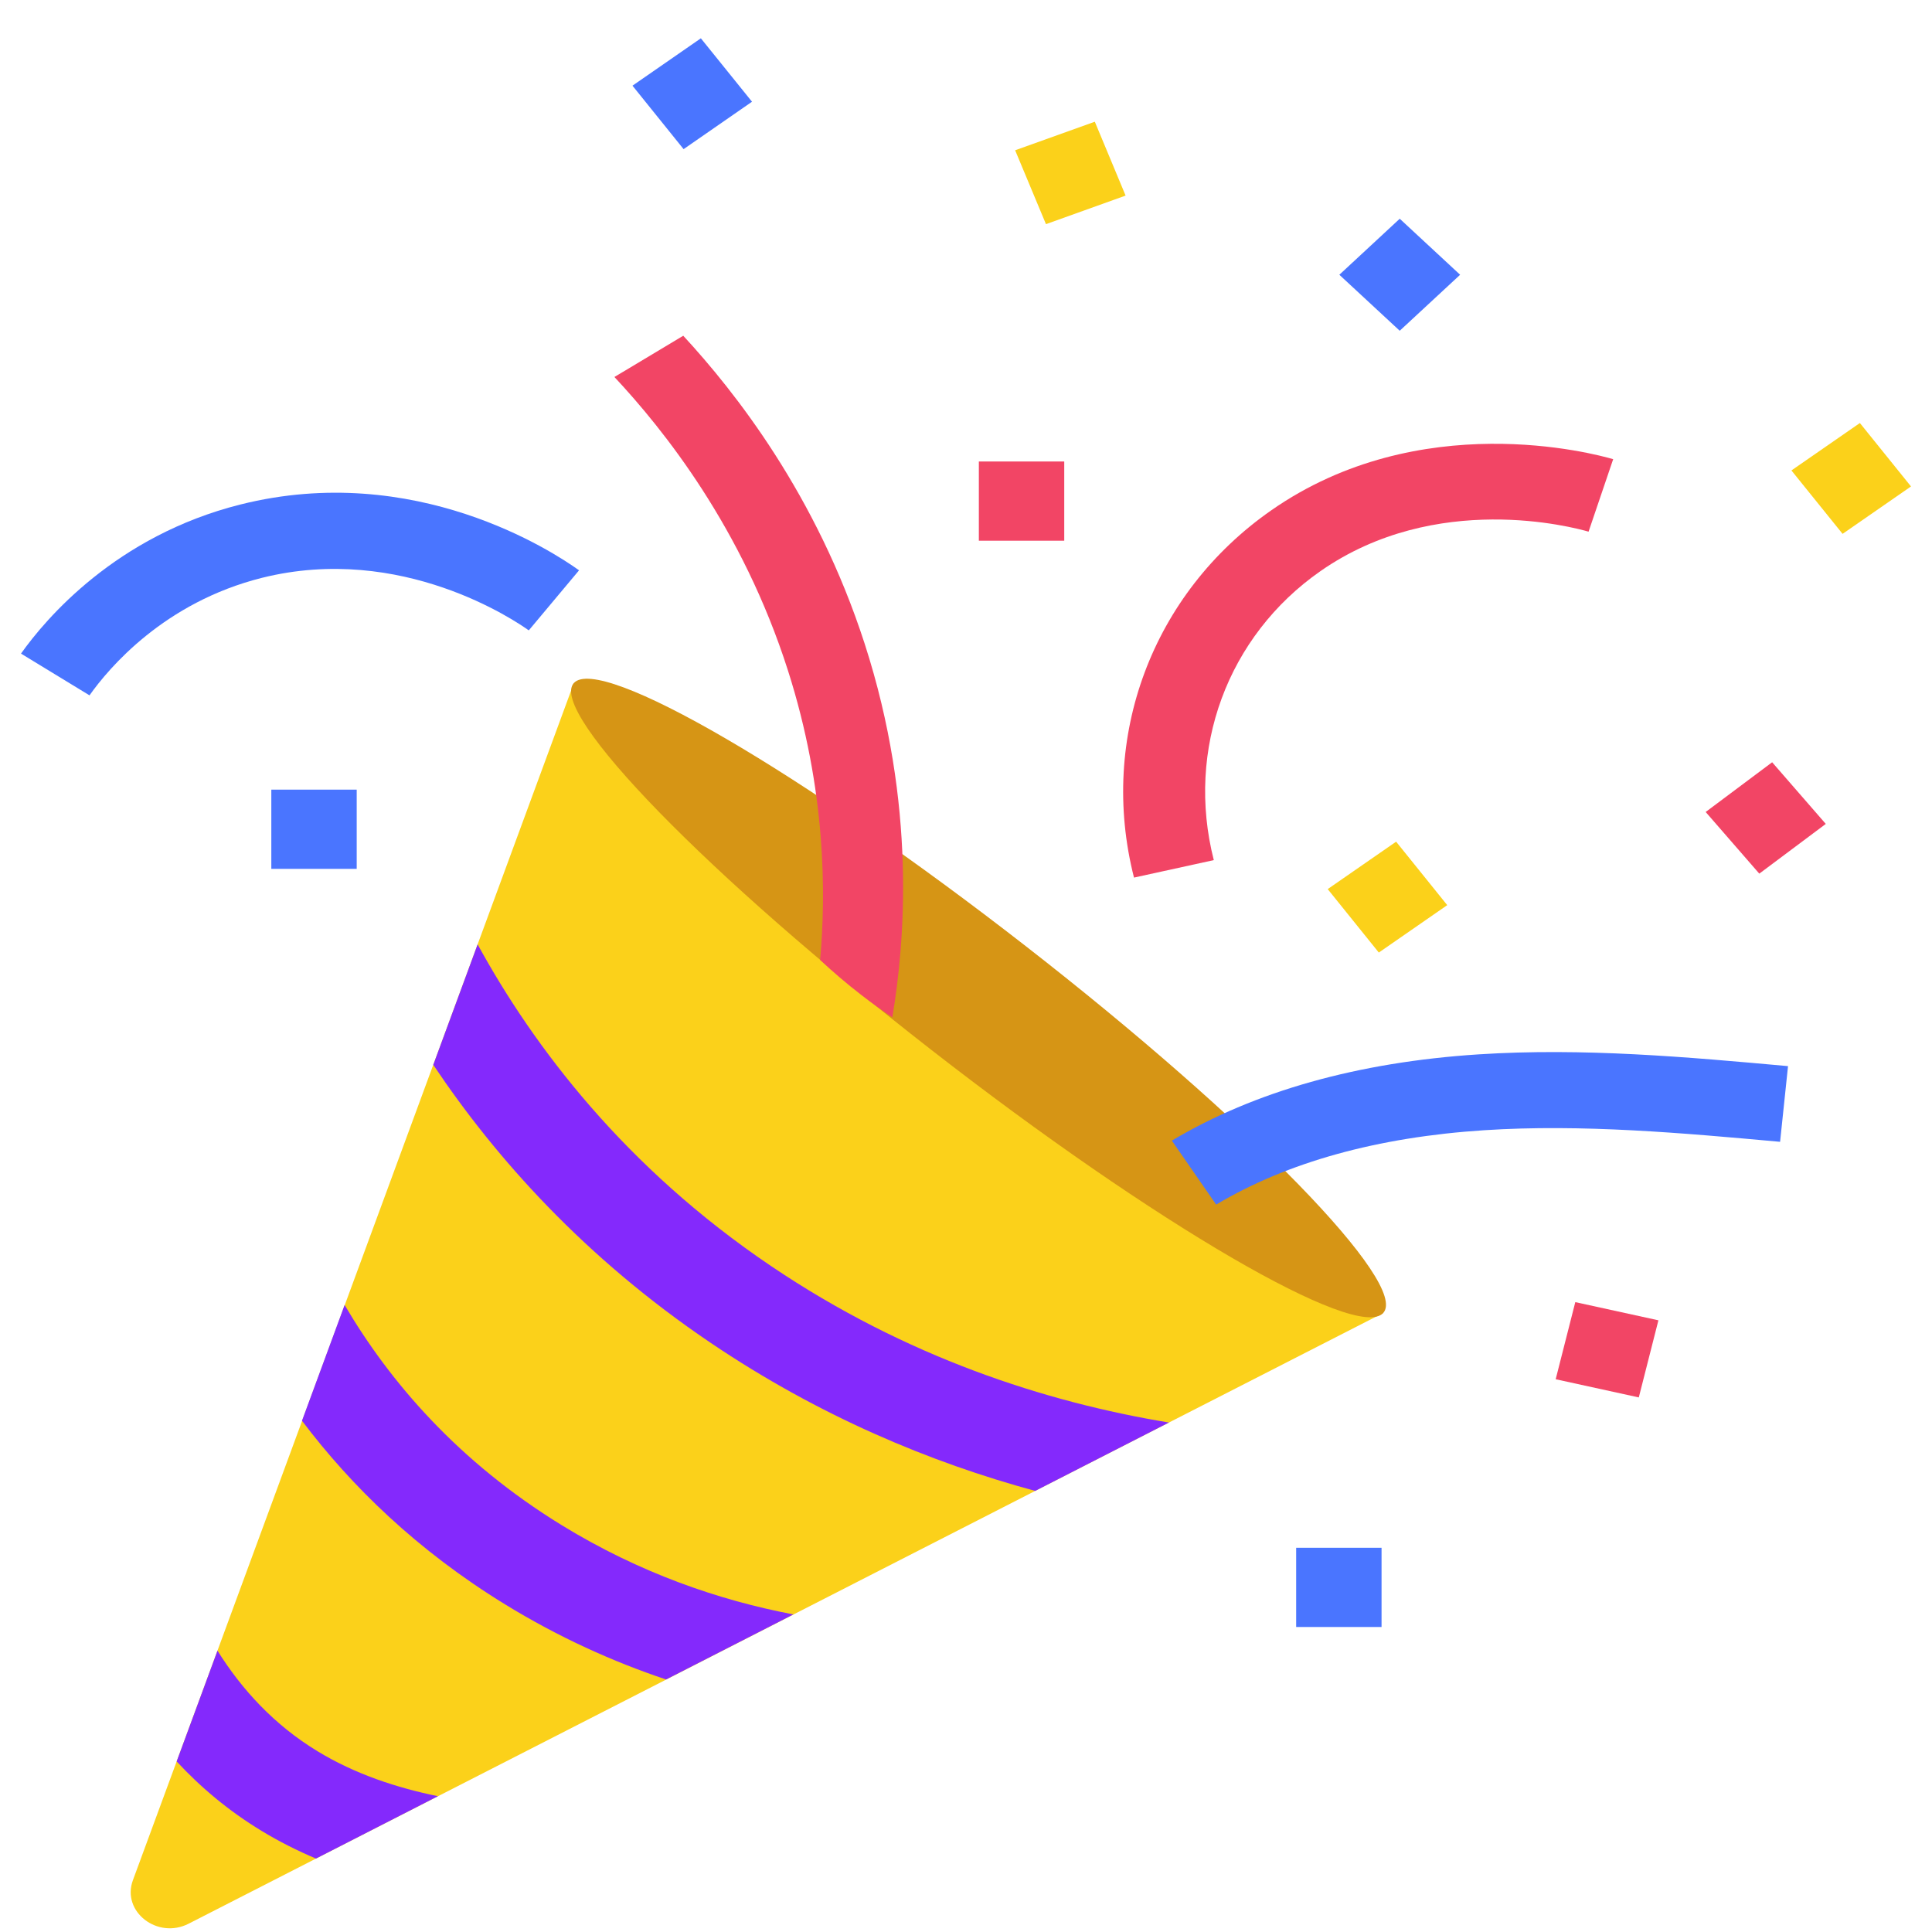 <svg width="46" height="46" viewBox="0 0 46 46" fill="none" xmlns="http://www.w3.org/2000/svg">
<path d="M4.492 45.802L32.935 31.261L13.664 16.263L3.164 44.768C2.89 45.514 3.748 46.182 4.492 45.802Z" fill="#FBD11A"/>
<path d="M13.663 16.263C14.282 15.579 19.098 18.382 24.419 22.524C29.741 26.665 33.553 30.577 32.934 31.261C32.315 31.945 27.5 29.142 22.178 25C16.857 20.859 13.045 16.947 13.663 16.263Z" fill="#D69515"/>
<path d="M7.563 41.698C6.53 41.071 5.758 40.228 5.178 39.302L4.206 41.939C4.774 42.552 5.44 43.114 6.226 43.591C6.65 43.849 7.085 44.066 7.523 44.252L10.427 42.767C9.447 42.565 8.462 42.244 7.563 41.698Z" fill="#8429FC"/>
<path d="M13.373 36.313C10.915 34.803 9.287 32.91 8.205 31.071L7.19 33.827C8.369 35.39 9.936 36.916 12.027 38.2C13.303 38.983 14.591 39.563 15.859 39.988L18.89 38.439C17.111 38.099 15.226 37.45 13.373 36.313Z" fill="#8429FC"/>
<path d="M18.36 30.145C14.883 27.797 12.712 24.934 11.372 22.485L10.316 25.353C11.806 27.58 13.926 29.949 16.923 31.974C19.503 33.716 22.148 34.819 24.647 35.498L27.831 33.87C24.893 33.384 21.569 32.312 18.36 30.145Z" fill="#8429FC"/>
<path d="M28.956 28.681L27.901 27.158C29.873 25.982 32.33 25.29 35.203 25.104C37.695 24.943 40.174 25.167 42.572 25.384L42.383 27.186C40.065 26.976 37.667 26.759 35.339 26.91C32.797 27.075 30.65 27.671 28.956 28.681Z" fill="#4A75FF"/>
<path d="M21.246 24.223C21.007 24.062 20.761 23.886 20.509 23.691C20.143 23.408 19.816 23.127 19.527 22.856C19.665 21.294 19.674 18.819 18.759 15.959C17.676 12.571 15.804 10.234 14.629 8.976L16.268 7.994C17.493 9.321 19.438 11.775 20.586 15.323C21.832 19.173 21.54 22.459 21.246 24.223Z" fill="#F24565"/>
<path d="M27 20.895C26.151 17.559 27.434 14.126 30.269 12.15C33.801 9.687 37.948 10.797 38.409 10.933L37.823 12.659C37.46 12.553 34.193 11.679 31.441 13.597C29.226 15.141 28.228 17.843 28.9 20.479L27 20.895Z" fill="#F24565"/>
<path d="M2.131 16.556L0.5 15.562C1.081 14.743 2.753 12.756 5.728 12.011C9.88 10.971 13.169 13.135 13.787 13.579L12.59 15.009C12.29 14.794 9.565 12.926 6.237 13.758C3.907 14.342 2.589 15.909 2.131 16.556Z" fill="#4A75FF"/>
<path d="M25.339 12.874H23.306V10.988H25.339V12.874Z" fill="#F24565"/>
<path d="M39.019 33.272L37.04 32.839L37.507 31.003L39.486 31.436L39.019 33.272Z" fill="#F24565"/>
<path d="M41.888 20.801L40.611 19.333L42.194 18.149L43.471 19.617L41.888 20.801Z" fill="#F24565"/>
<path d="M8.493 20.687H6.46V18.801H8.493V20.687Z" fill="#4A75FF"/>
<path d="M32.894 38.738H30.861V36.852H32.894V38.738Z" fill="#4A75FF"/>
<path d="M16.276 3.551L15.059 2.04L16.687 0.912L17.905 2.422L16.276 3.551Z" fill="#4A75FF"/>
<path d="M34.765 6.542L33.327 7.875L31.889 6.542L33.327 5.208L34.765 6.542Z" fill="#4A75FF"/>
<path d="M32.829 22.68L31.612 21.169L33.241 20.04L34.458 21.551L32.829 22.68Z" fill="#FBD11A"/>
<path d="M43.871 12.711L42.653 11.201L44.283 10.072L45.5 11.582L43.871 12.711Z" fill="#FBD11A"/>
<path d="M26.8 4.657L24.904 5.337L24.17 3.578L26.067 2.898L26.8 4.657Z" fill="#FBD11A"/>
</svg>
